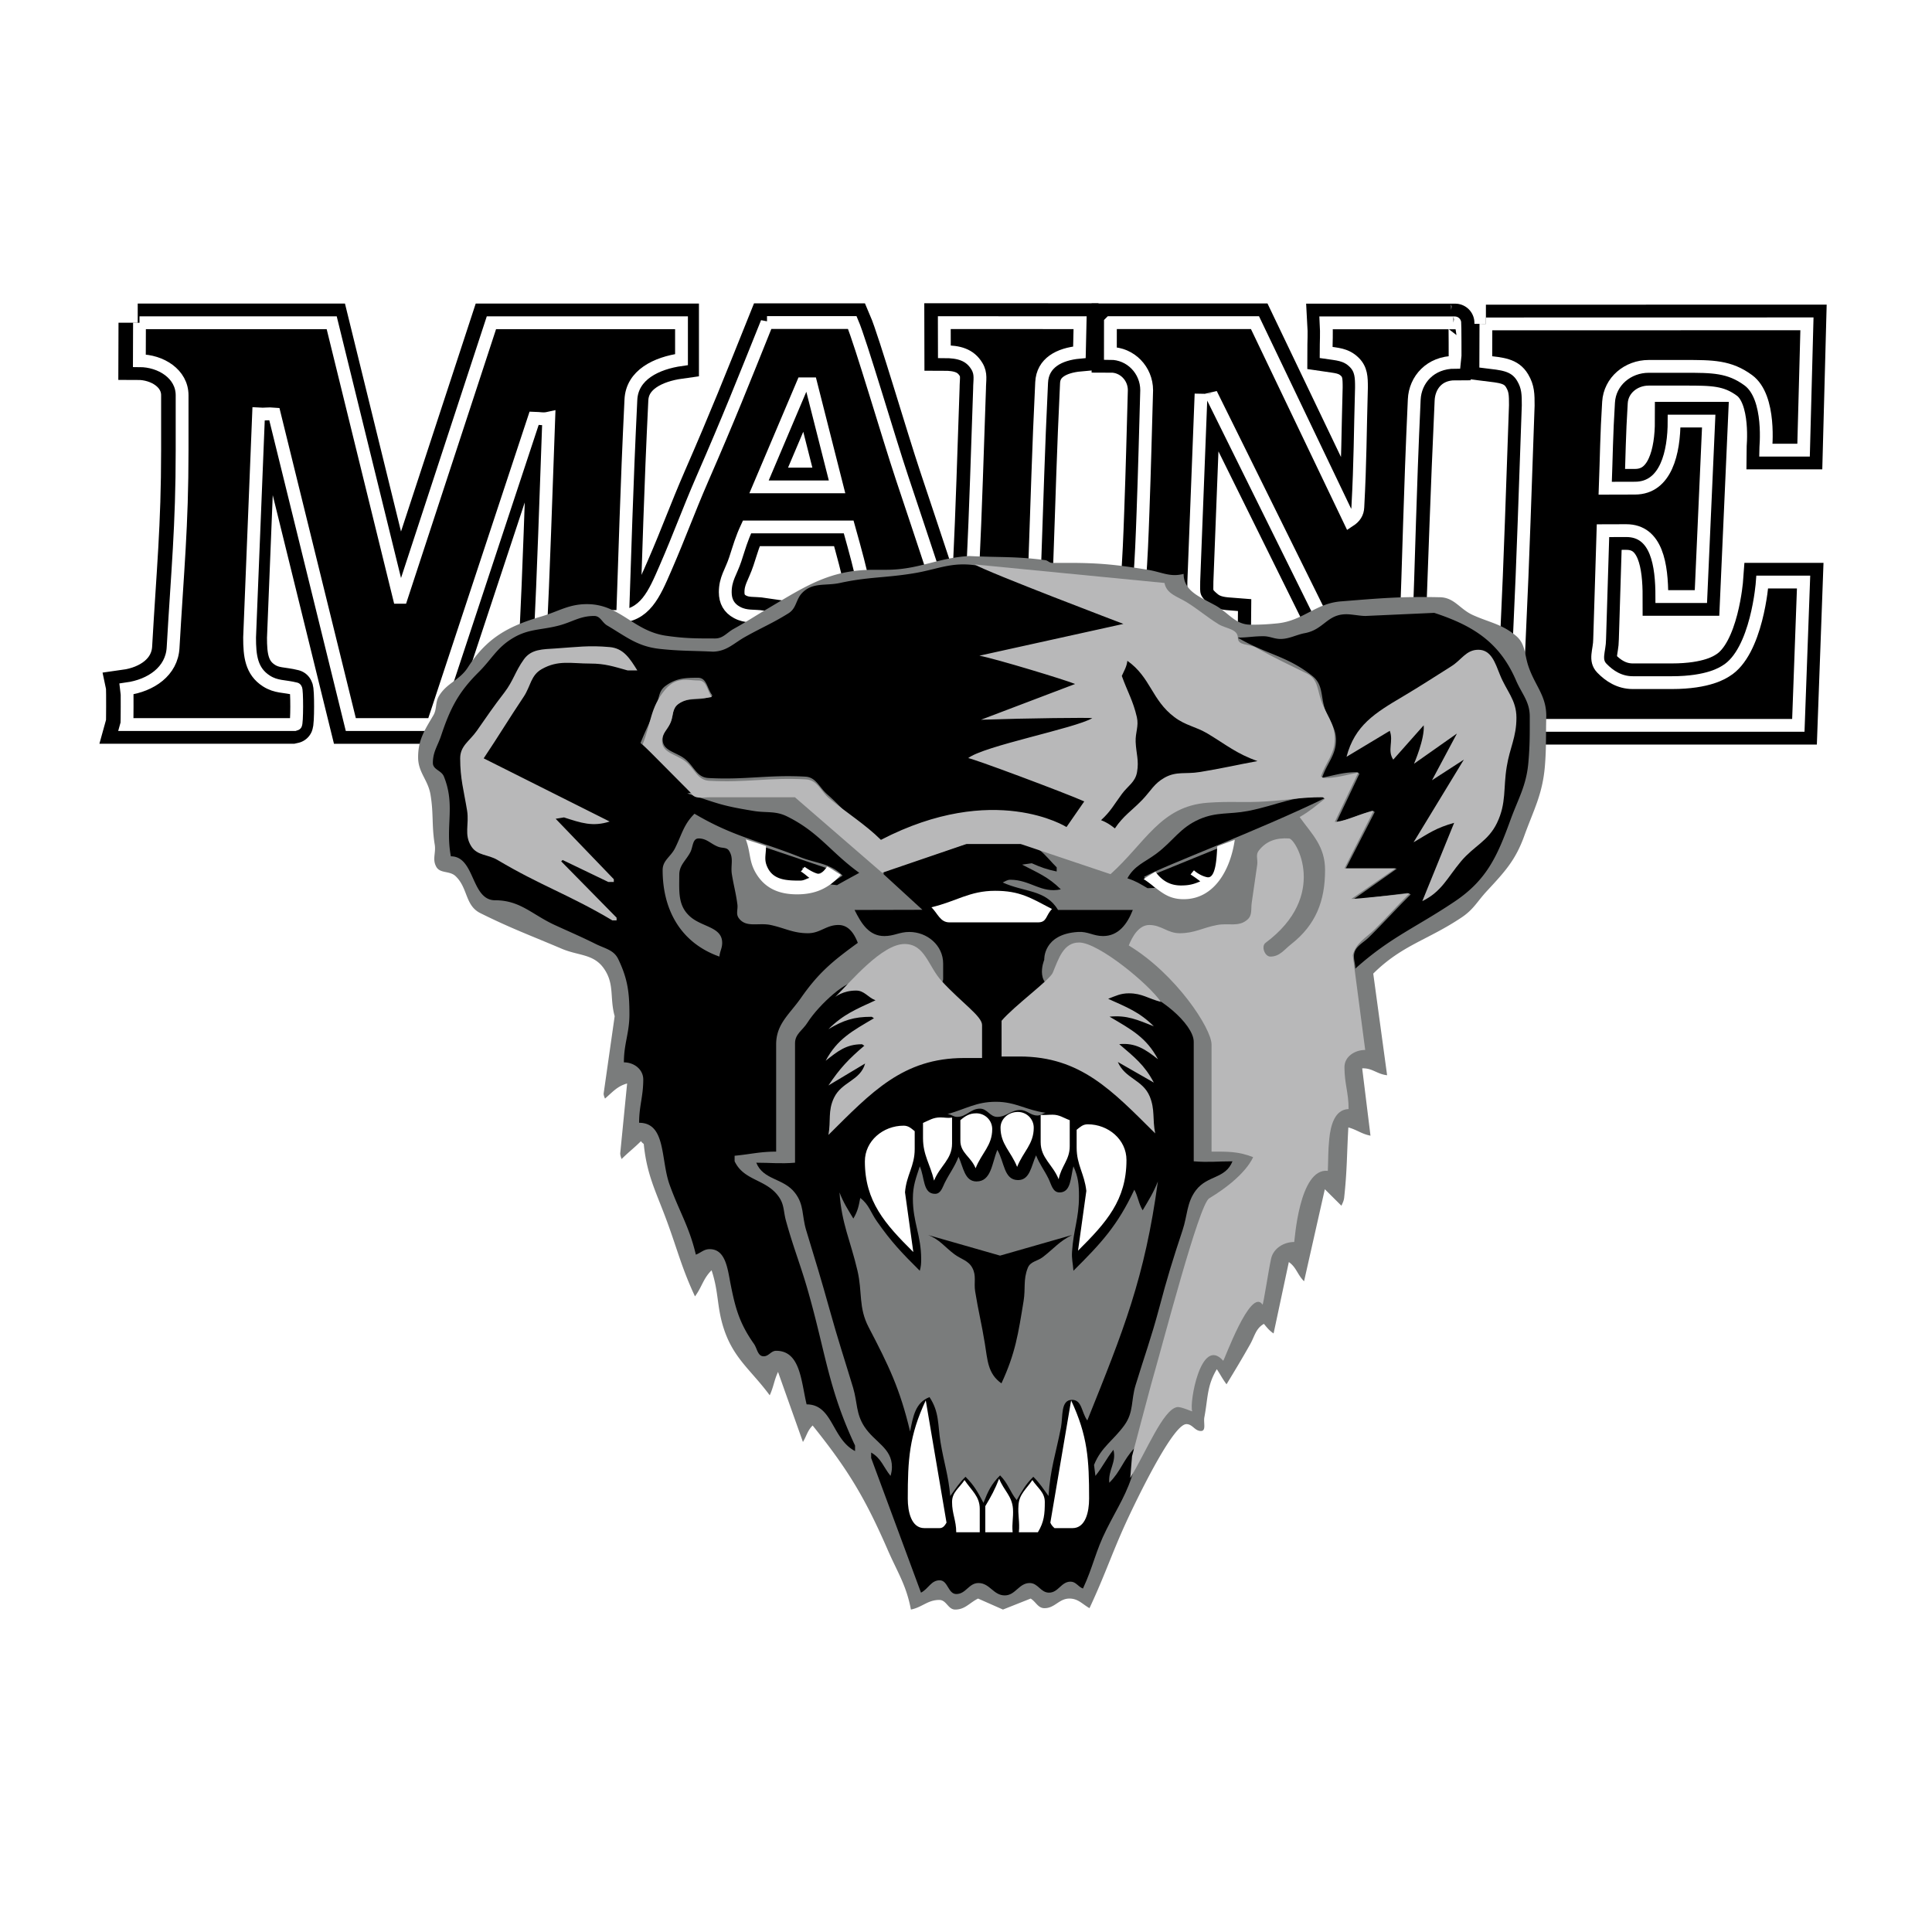 <svg xmlns="http://www.w3.org/2000/svg" width="2500" height="2500" viewBox="0 0 192.756 192.756"><g fill-rule="evenodd" clip-rule="evenodd"><path fill="#fff" d="M0 0h192.756v192.756H0V0z"/><path d="M76.524 32.181h8.509c.831 1.932 3.622 11.487 4.979 15.541 1.178 3.503 1.823 5.491 2.988 8.983.792 2.369 1.502 4.807 4.024 4.807 0 1.191-.008 1.802 0 2.981H82.688l-.008-2.847c1.676-.314 4.083-.682 3.712-2.335-.653-2.908-.97-4.054-1.72-6.737h-10.14c-.565 1.211-.758 1.964-1.176 3.234-.419 1.269-.997 1.942-.997 3.277 0 .911.374 1.595 1.177 2.023.905.481 1.643.299 2.625.448 0 1.157-.08 1.809-.012 2.965l-14.594-.028c-.067-1.157 0-1.825 0-2.981 2.794 0 3.721-2.258 4.83-4.807 1.505-3.469 2.206-5.514 3.711-8.983 2.625-6.02 3.985-9.456 6.428-15.541zm6.989 16.393h-7.784l4.359-10.279h.818l2.607 10.279zM110.828 32.19h14.42l9.451 19.743c.508-.335.791-.751.814-1.344.248-4.64.227-7.273.361-11.922 0-1.009-.012-1.811-.725-2.516-.824-.819-1.729-.819-2.803-.981 0-1.153.068-1.805 0-2.958h12.84c.023-.005.041 3.717.018 3.812-2.535 0-3.895 1.862-3.984 3.835-.463 10.162-.576 14.439-.959 24.603h-6.947l-12.451-25.168c0 .005-.994.005-.994 0l-.725 18.69c0 1.176-.18 1.725 1.188 2.818.824.657 1.852.694 2.576.75l-.027 2.907h-12.938v-3.116c2-.281 3.631-1.141 3.777-3.135.203-2.791.26-4.381.361-7.172.17-4.706.227-7.384.361-12.102 0-2.005-1.594-3.675-3.615-3.675V32.19h.001z" stroke="#000" stroke-width="3.833" stroke-linecap="round" stroke-miterlimit="2.613"/><path d="M110.787 32.19h14.422l9.449 19.743c.51-.335.791-.751.814-1.344.248-4.64.227-7.273.361-11.922 0-1.009-.012-1.811-.723-2.516-.826-.819-1.73-.819-2.803-.981 0-1.153.066-1.805 0-2.958h12.84c.021-.005.039 3.837.018 3.933-2.467-.005-3.977 1.743-4.066 3.715-.463 10.162-.494 14.439-.879 24.603h-6.949l-12.449-25.168c0 .005-.992.005-.992 0l-.725 18.69c0 1.176-.182 1.725 1.188 2.818.822.657 1.852.694 2.574.75l-.027 2.907h-12.938v-3.116c2.002-.281 3.631-1.141 3.777-3.135.203-2.791.26-4.381.361-7.172.17-4.706.227-7.384.363-12.102 0-2.005-1.594-3.675-3.619-3.675l.003-3.07z" stroke="#fff" stroke-width="1.278" stroke-linecap="round" stroke-miterlimit="2.613"/><path d="M13.74 32.202h19.175l6.734 27.393h.225l8.977-27.393h18.966v3.675c-2.497.348-4.939 1.517-5.05 4.008-.449 9.27-.562 14.504-.898 23.775 0 1.656-.028 2.993 1.234 4.064 1.053.891 2.091.71 3.479.891 0 1.433-.099 2.24-.015 3.675h-18.18c-.084-1.393.015-2.171.015-3.564 2.581 0 5.147-1.461 5.274-4.009.435-8.964.562-14.031.897-22.995-.562.125-.883.015-1.459 0l-10.1 30.568h-8.192l-7.63-30.985c-.618-.056-.954.042-1.572 0l-.898 22.299c0 1.81.154 3.368 1.684 4.343.981.625 1.78.487 2.917.778.133-.006.133 3.557-.013 3.564H12.477c.035-.119.035-3.46.015-3.564 2.384-.333 4.474-1.74 4.601-4.12.435-7.684.898-12.012.898-19.709v-5.458c0-2.129-2.118-3.452-4.264-3.452l.013-3.784z" stroke="#000" stroke-width="3.833" stroke-linecap="round" stroke-miterlimit="2.613"/><path d="M13.917 32.202h19.177l6.732 27.393h.225l8.978-27.393h18.965v3.675c-2.498.348-4.938 1.517-5.05 4.008-.449 9.27-.561 14.504-.896 23.775 0 1.656-.029 2.993 1.233 4.064 1.053.891 2.09.71 3.479.891 0 1.434-.098 2.24-.015 3.675H48.566c-.085-1.393.013-2.171.013-3.564 2.581 0 5.149-1.461 5.274-4.009.435-8.964.562-14.03.897-22.995-.561.125-.883.015-1.458 0L43.193 72.29h-8.192L27.37 41.305c-.617-.056-.955.042-1.571 0l-.897 22.299c0 1.81.155 3.368 1.683 4.343.982.625 1.781.487 2.918.778.133-.006.133 3.557-.015 3.564H12.654c.036-.119.036-3.46.015-3.564 2.384-.333 4.474-1.74 4.601-4.12.436-7.684.898-12.012.898-19.709v-5.458c0-2.129-2.119-3.452-4.264-3.452l.013-3.784z" stroke="#fff" stroke-width="1.278" stroke-linecap="round" stroke-miterlimit="2.613"/><path d="M76.524 32.181h8.509c.831 1.932 3.622 11.487 4.979 15.541 1.178 3.503 1.823 5.491 2.988 8.983.792 2.37 1.502 4.807 4.024 4.807 0 1.191-.008 1.802 0 2.981H82.688l-.008-2.847c1.675-.314 4.083-.682 3.712-2.335-.653-2.908-.97-4.054-1.72-6.737h-10.14c-.565 1.211-.758 1.963-1.176 3.233-.419 1.269-.997 1.942-.997 3.277 0 .911.374 1.595 1.177 2.023.905.481 1.643.3 2.625.448 0 1.157-.08 1.809-.012 2.965l-14.594-.028c-.067-1.157 0-1.825 0-2.981 2.794 0 3.721-2.258 4.83-4.807 1.505-3.469 2.206-5.514 3.711-8.983 2.625-6.019 3.985-9.455 6.428-15.54zm6.989 16.393h-7.784l4.359-10.279h.818l2.607 10.279z" stroke="#fff" stroke-width="1.278" stroke-linecap="round" stroke-miterlimit="2.613"/><path d="M148.25 32.316l32.029-.007-.336 12.602h-3.785c0-.112.58-5.272-1.727-6.971-1.895-1.394-3.588-1.386-6.373-1.386h-3.562c-2.088 0-3.883 1.491-4.01 3.568-.209 3.333-.209 5.242-.334 8.588l2.975-.008c3.107-.008 3.898-3.583 3.898-6.691h3.453l-.779 17.509h-3.898c0-3.094-.471-6.589-3.564-6.579l-2.307.007-.334 10.817c0 1.13-.559 2.092.223 2.9.748.772 1.75 1.442 3.086 1.442h3.898c3.695 0 5.123-1.003 5.4-1.171 3.111-1.869 3.619-8.865 3.619-8.865h4.121l-.523 14.298h-32.414c-.006-.021.002-3.565.006-3.585 1.418-.195 2.379-.418 3.453-1.338 1.125-.975 1.043-2.202 1.113-3.68.43-9.076.557-14.233.891-23.308 0-1.101 0-1.855-.557-2.789-.795-1.338-2.131-1.366-3.676-1.561l.014-3.792z" stroke="#000" stroke-width="3.833" stroke-linecap="round" stroke-miterlimit="2.613"/><path d="M148.25 32.316l32.029-.007-.336 12.602h-3.785c0-.112.58-5.272-1.727-6.971-1.895-1.394-3.588-1.386-6.373-1.386h-3.562c-2.088 0-3.883 1.491-4.01 3.568-.209 3.333-.209 5.242-.334 8.588l2.975-.008c3.105-.008 3.898-3.582 3.898-6.691h3.453l-.779 17.509h-3.898c0-3.094-.471-6.589-3.564-6.579l-2.307.007-.334 10.817c0 1.13-.559 2.092.223 2.9.748.772 1.75 1.442 3.086 1.442h3.898c3.695 0 5.123-1.003 5.4-1.171 3.111-1.869 3.619-8.865 3.619-8.865h4.121l-.523 14.298h-32.414c-.006-.021.002-3.565.006-3.585 1.418-.195 2.379-.418 3.453-1.338 1.125-.975 1.043-2.202 1.113-3.68.43-9.076.557-14.233.891-23.308 0-1.101 0-1.855-.557-2.789-.795-1.338-2.131-1.366-3.676-1.561l.014-3.792z" stroke="#fff" stroke-width="1.278" stroke-linecap="round" stroke-miterlimit="2.613"/><path d="M94.137 32.17l13.548.005.008 2.971c-2.002.181-3.758 1.026-3.846 3.001-.342 7.087-.428 11.1-.688 18.186 0 1.175-.107 2.134.775 2.902.902.78 1.668.679 2.885.679v2.967H93.633v-2.833c1.902-.17 3.246-1.069 3.333-2.947.342-7.141.43-11.174.688-18.314 0-.886.193-1.505-.258-2.263-.71-1.184-1.854-1.453-3.252-1.453l-.007-2.901z" stroke="#000" stroke-width="3.833" stroke-linecap="round" stroke-miterlimit="2.613"/><path d="M94.213 32.19l13.548.005-.068 2.95c-2.002.181-3.682 1.047-3.77 3.021-.342 7.087-.43 11.1-.688 18.186 0 1.174-.107 2.136.775 2.904.902.779 1.668.677 2.883.677V62.9H93.709v-2.833c1.902-.17 3.247-1.067 3.332-2.946.344-7.14.43-11.175.689-18.316 0-.885.193-1.504-.26-2.262-.709-1.185-1.853-1.453-3.25-1.453l-.007-2.9z" stroke="#fff" stroke-width="1.278" stroke-linecap="round" stroke-miterlimit="2.613"/><path d="M96.685 55.474c2.969.154 4.661.017 7.596.412.277.034.396.273.689.273h1.658c3.08 0 4.834.188 7.871.686 1.398.223 2.229.771 3.592.411 0 1.729 1.658 2.313 3.178 3.151 1.346.754 1.967 1.919 3.521 1.919 1.051 0 1.656-.034 2.693-.137 2.553-.274 3.781-2.003 6.334-2.191 3.867-.309 5.939-.498 9.822-.412 1.469.018 1.986 1.182 3.316 1.781 1.674.753 2.881.891 4.279 2.055.967.805.848 1.816 1.244 3.015.656 1.971 1.795 2.931 1.795 5.003-.053 1.953.018 3.066-.139 5.001-.24 2.827-1.104 4.316-2.07 6.99-.881 2.433-1.969 3.58-3.729 5.481-.951 1.028-1.314 1.816-2.486 2.604-3.385 2.279-5.955 2.757-8.84 5.62l1.383 10.14c-1.002-.103-1.486-.735-2.486-.685l.828 6.715c-.898-.171-1.33-.582-2.209-.822-.156 2.724-.121 4.282-.416 6.99-.033.324-.139.514-.275.822l-1.656-1.645-2.072 9.182c-.674-.669-.76-1.389-1.52-1.919l-1.52 7.126c-.432-.291-.639-.565-.967-.959-.828.479-.914 1.232-1.381 2.056-.881 1.559-1.414 2.433-2.348 3.975-.414-.565-.586-.926-.967-1.508-1 1.661-.881 2.895-1.244 4.797-.104.53.209 1.37-.344 1.37-.621 0-.828-.686-1.449-.686-1.244 0-4.402 6.382-5.664 9.045-1.686 3.562-2.33 5.738-4.004 9.318-.742-.428-1.141-.959-2.002-.959-1.037 0-1.451.959-2.486.959-.656 0-.83-.616-1.381-.959l-2.764 1.097-2.484-1.097c-.864.429-1.295 1.097-2.28 1.097-.725 0-.863-.96-1.589-.96-1.156 0-1.708.736-2.83.96-.467-2.468-1.348-3.718-2.348-6.03-2.245-5.139-3.936-7.947-7.458-12.334-.519.515-.586 1.011-.968 1.645l-2.485-6.988c-.398.855-.433 1.473-.829 2.33-1.846-2.502-3.573-3.633-4.558-6.579-.741-2.228-.5-3.666-1.243-5.893-.846.839-.948 1.645-1.656 2.604-1.296-2.776-1.71-4.522-2.763-7.401-1.088-2.98-2.037-4.642-2.348-7.811a1.046 1.046 0 0 1-.276-.275c-.708.702-1.225 1.08-1.933 1.782-.069-.206-.122-.325-.139-.547l.69-6.99c-.983.273-1.433.84-2.208 1.508-.069-.172-.121-.292-.138-.479l1.104-7.743c-.517-1.851.017-3.238-1.104-4.797-1.02-1.422-2.521-1.233-4.143-1.918-3.177-1.353-5.042-2.021-8.148-3.563-1.554-.771-1.227-2.519-2.487-3.701-.604-.564-1.554-.222-1.933-.958-.396-.753 0-1.353-.139-2.192-.31-1.885-.104-3.049-.414-4.934-.243-1.525-1.243-2.227-1.243-3.769 0-1.729.639-2.689 1.519-4.179.379-.651.172-1.268.553-1.92.793-1.335 2.054-1.557 2.899-2.877 1.865-2.912 3.988-4.094 7.32-5.07 1.743-.513 2.728-1.233 4.557-1.233 3.296 0 4.61 2.672 7.873 3.151 1.881.274 2.986.274 4.902.274.812 0 1.156-.564 1.864-.959 1.364-.753 2.106-1.267 3.453-2.055 3.729-2.21 6.147-3.837 10.497-3.837h1.242c3.285-.003 5.012-1.168 8.291-1.374z" fill="#7a7c7c"/><path d="M64.026 67.039l-3.037 13.019h-.416c-.879-.514-1.467-.72-2.346-1.233.792-2.364 3.314-2.998 3.314-5.482v-5.07c.915-.532 1.45-.961 2.485-1.234zM132.389 79.372c-1.156.839-2.193.566-3.59.822-2.35.446-3.73.651-6.076 1.097-4.387.84-6.51 3.032-9.67 6.166 2.141.978 3.299 2.195 5.662 2.195 2.746 0 4.195-2.331 4.973-4.935.777-2.62 3.557-2.433 5.939-3.838l3.037 5.757c-.482 2.021-.156 3.374-1.104 5.208-1.02 1.97-2.832 2.124-4.42 3.7-.209-.719-.553-1.097-.553-1.851 0-.548.506-.729.938-1.038.795-.566 2.877-3.213 3.236-5.46.252-1.574-.738-2.426-1.688-3.711-1.174.531-2.4.256-3.039 1.371-1.053 1.817-.551 3.255-.826 5.345-.072.514.258 1.027-.141 1.37-.898.771-1.881.309-3.037.548-1.484.327-2.332.823-3.867.823-1.227 0-1.812-.823-3.037-.823-.986 0-1.244.96-1.936 1.645 2.762 2.192 4.402 3.528 6.354 6.441.881 1.319 1.795 2.107 1.795 3.7v10.826c1.674 0 2.607.309 4.281.411-.225.806-.104 1.474-.691 2.056-1.156 1.146-2.588.874-3.729 2.055-.846.892-.621 1.834-.967 3.016-1 3.357-1.725 5.242-2.623 8.635-.967 3.613-1.898 5.566-2.9 9.181-.951 3.443-1.469 5.705-4.006 8.223.346-1.491 1.123-2.296.969-3.837-.934 1.079-1.279 1.833-2.074 3.014 0-.428-.137-.668-.137-1.095 0-2.142 2.037-2.706 3.176-4.522.709-1.131.621-2.004.967-3.29.863-3.101 1.416-4.882 2.348-7.948.967-3.186 1.52-5.035 2.488-8.223.447-1.473.119-2.655 1.104-3.837 1.174-1.404 2.572-1.456 3.867-2.74-1.449-.412-2.365 0-3.867 0v-11.923c0-.926-.76-1.285-1.244-2.057-1.086-1.729-1.863-2.672-3.314-4.11-2.018-2.004-3.211-4.112-6.074-4.112-1.607 0-1.936 1.714-2.625 3.152-.381.788-1.035.892-1.658 1.508-.137-.6-.137-.96-.137-1.576 0-2.073 1.432-4.042 3.521-4.042 1.035 0 1.586.411 2.623.411 1.346 0 1.744-1.25 2.693-2.193l-7.596-.137c-.967-2.398-3.9-1.405-5.938-3.015.551-.103.879-.275 1.449-.275 1.656 0 2.555.619 4.211.687-1.414-1.405-3.211-1.028-4.418-2.604 1.674.206 2.588.686 4.281.686-.502-.497-.934-.822-1.105-1.508l7.043 2.33c1.227-1.679 1.949-3.135 3.572-4.419 2.02-1.593 3.385-2.484 5.957-2.706 2.572-.223 4.039-.137 6.629-.017 1.952.081 3.04-.331 4.974-.537z" fill="#7a7c7c"/><path d="M97.186 56.382l2.537.33c.881 1.423 5.613.853 6.908 1.932.691.565 6.375 3.42 6.375 3.42s-2.523 14.063-.693 14.424l-5.322 6.565s-19.255.669-19.565 1.285c-1.605-1.592-3.17-3.58-4.877-5.071-.83-.719-1.124-1.73-2.21-1.782-3.747-.206-5.922.343-9.667.138-1.175-.069-1.433-1.199-2.348-1.918-.881-.687-2.21-.79-2.21-1.919 0-.754.536-1.096.829-1.782.277-.668.086-1.388.69-1.781 1.139-.754 2.245-.188 3.453-.823-.552-.685-.552-1.781-1.45-1.781-1.312 0-2.21.051-3.245.822-.743.549-.621 1.336-.967 2.192-.552 1.37-.966 2.108-1.52 3.495L69.375 79l-.805.16c3.125 1.026 3.396 1.222 6.658 1.754 1.294.204 2.141-.035 3.314.548 3.177 1.576 4.298 3.528 7.182 5.617-.007.03-1.364.737-2.21 1.234l-.658-.075c.397-.395.762-.559 1.21-.885-1.26-1.25-2.591-1.188-4.232-1.838-4.143-1.645-6.695-2.05-10.544-4.329-1.088 1.08-1.26 2.073-1.935 3.426-.431.873-1.243 1.216-1.243 2.193 0 4.007 1.831 7.28 5.663 8.633.052-.548.277-.823.277-1.37 0-1.593-1.984-1.559-3.177-2.603-1.261-1.097-1.104-2.501-1.104-4.181 0-.977.656-1.405 1.104-2.261.276-.531.207-1.37.829-1.37.811 0 1.191.531 1.933.822.433.171.863.034 1.105.411.483.753.139 1.439.275 2.33.19 1.165.398 1.85.553 3.015.069.515-.173.942.138 1.37.726.994 1.952.429 3.177.685 1.433.309 2.243.822 3.728.822 1.227 0 1.814-.822 3.039-.822 1.018 0 1.571.856 1.933 1.782-2.502 1.816-3.901 2.964-5.663 5.482-1.173 1.678-2.485 2.603-2.485 4.659v10.688c-1.623 0-2.52.258-4.144.412v.548c.933 1.986 3.177 1.765 4.42 3.562.535.771.449 1.422.691 2.33.811 2.946 1.535 4.591 2.347 7.538 1.641 5.875 1.968 9.422 4.558 14.937v.548c-2.331-1.216-2.21-4.658-4.833-4.658-.554-2.33-.623-5.346-3.039-5.346-.518 0-.725.549-1.242.549-.604 0-.639-.754-.968-1.233-1.45-2.057-1.864-3.563-2.347-6.029-.294-1.525-.502-3.427-2.073-3.427-.587 0-.845.343-1.381.549-.673-2.845-1.639-4.249-2.624-6.99-.896-2.501-.344-6.167-3.037-6.167 0-1.696.414-2.62.414-4.316 0-1.011-.916-1.713-1.933-1.713 0-1.884.552-2.912.552-4.796 0-2.177-.172-3.529-1.104-5.482-.432-.925-1.294-1.063-2.209-1.507-1.589-.789-2.538-1.183-4.144-1.92-2.262-1.044-3.436-2.466-5.939-2.466-2.433 0-1.984-4.385-4.419-4.385-.569-3.032.466-5.071-.689-7.949-.243-.633-1.106-.685-1.106-1.37 0-1.113.484-1.696.829-2.741.898-2.689 1.71-4.3 3.729-6.304 1.329-1.319 1.829-2.467 3.453-3.425 1.554-.926 2.796-.771 4.557-1.234 1.363-.359 2.106-.958 3.521-.958.639 0 .777.65 1.312.958 1.918 1.131 3.022 2.09 5.249 2.33 2.055.223 3.245.172 5.317.275 1.398-.052 2.037-.84 3.245-1.508 1.658-.925 2.693-1.336 4.281-2.329.812-.514.708-1.388 1.381-2.055 1.054-1.046 2.279-.653 3.73-.96 2.814-.617 4.47-.496 7.319-.959 2.347-.377 3.713-1.131 6.075-.824zM143.094 61.145c3.92 1.285 6.525 2.963 8.15 6.715.586 1.371 1.381 2.124 1.381 3.632 0 1.799.016 2.809-.139 4.591-.207 2.33-1.002 3.563-1.797 5.755-1.293 3.562-2.348 5.944-5.523 8.085-3.867 2.604-6.455 3.582-9.943 6.715 0-.479-.139-.753-.139-1.232 0-.943.865-1.268 1.52-1.918 1.641-1.628 2.504-2.622 4.143-4.25-.121-.051-.207-.119-.346-.137l-5.455.687 4.42-3.118h-5.109l2.9-5.653a1.033 1.033 0 0 0-.277-.137l-3.59 1.234 2.348-4.935c-.104 0-.156-.136-.277-.136-1.363 0-2.123.291-3.451.548.484-1.473 1.381-2.209 1.381-3.769 0-1.267-.709-1.885-1.105-3.084-.43-1.301-.172-2.433-1.242-3.289-2.555-2.038-4.627-2.159-7.457-3.836 1 0 1.553-.137 2.555-.137.672 0 1.053.273 1.725.273.863 0 1.578-.426 2.424-.581 1.9-.36 2.205-1.885 4.137-1.885.553 0 1.354.172 1.906.172l6.86-.31z"/><path d="M61.105 64.879c.829.891 1.537 1.147 2.348 2.056l-4.42-.686c-1.294.12-2.037.24-3.314.412-.691.085-1.208-.24-1.796.135-.862.566-.81 1.457-1.381 2.331-1.691 2.57-2.106 4.522-4.418 6.579 1.052 1.542 2.589 1.49 4.281 2.329 3.28 1.627 5.005 2.896 8.425 4.249l-5.801-.822 6.215 6.577-5.386-2.603h-.415l6.077 6.44c-4.35-2.587-7.112-3.442-11.462-6.03-1.018-.599-2.106-.394-2.762-1.37-.794-1.2-.173-2.262-.414-3.7-.312-1.901-.69-2.998-.69-4.935 0-.889.725-1.199 1.243-1.918 1.277-1.747 2.037-2.774 3.313-4.522.847-1.165.95-2.106 1.795-3.289.743-1.044 1.882-1.01 3.177-1.096 2.088-.137 3.28-.085 5.385-.137zM147.283 65.29c1.641 1.08 2.09 2.398 2.764 4.25.344.941.965 1.387.965 2.398 0 2.483-.844 3.785-1.242 6.235-.258 1.61.121 2.707-.691 4.111-.604 1.044-1.416 1.285-2.209 2.193-1.934 2.192-3.072 3.391-4.973 5.618l3.453-8.223c-2.105.549-3.037 1.593-4.971 2.604l6.629-9.32c-1.83.703-2.746 1.491-4.145 2.879 1.381-2.056 2.676-3.083 3.314-5.481-2.244 1.113-3.418 1.986-5.109 3.837l1.658-4.797c-2.09 1.028-2.625 2.501-4.006 4.385 0-1.233.139-1.918.139-3.152-1.984.754-2.729 2.074-4.695 2.879.949-1.183.811-2.416 1.934-3.427 3.797-3.443 7.353-3.58 11.185-6.989zM112.619 66.112c2.295 1.627 2.469 3.803 4.695 5.482 2.918 2.193 4.955 2.981 8.287 4.522-2.176.513-3.453.737-5.664 1.097-1.346.222-2.244-.052-3.451.548-2.504 1.232-3.367 2.895-5.109 5.07-.537-.309-.846-.513-1.381-.822 1.553-1.781 3.158-2.621 3.59-4.934.363-2.005.432-3.221-.018-5.207-.379-1.696-.932-2.604-1.502-4.249.19-.581.397-.924.553-1.507z"/><path d="M63.454 67.62l-2.9 12.06c-.76-.445-1.225-.736-2.072-.96.916-.976 1.191-1.764 1.934-2.878.518-.771 1.243-1.129 1.243-2.055v-5.07c.603-.549 1.035-.754 1.795-1.097zM132.367 79.542c-6.854 3.35-16.256 6.829-18.229 7.949.379.462.689.686 1.104 1.096l-.752.027c-.795-.463-1.129-.694-2.01-.985.709-1.286 1.727-1.593 2.9-2.468 1.691-1.267 2.33-2.569 4.281-3.427 1.744-.753 2.951-.461 4.834-.82 3.038-.583 4.767-1.679 7.872-1.372zM96.312 84.208h5.661c1.623 0 2.314 1.199 3.453 2.328v.413c-.982-.206-1.57-.413-2.486-.822l-.967.137c1.572.822 2.607 1.216 3.867 2.466-1.949.43-3.039-.958-5.041-.958-.311 0-.482.154-.76.273 2.176.994 4.281.685 5.525 2.742h7.457c-.553 1.405-1.432 2.603-2.969 2.603-.984 0-1.504-.47-2.486-.41-3.525.21-3.381 2.781-3.381 2.781s-1.24 2.946 2.012 2.998c0 0 6.418 0 7.238.113 2.006.278 5.664 3.277 5.664 5.07v11.923c1.502.12 2.363 0 3.865 0-.707 1.766-2.482 1.37-3.639 2.878-.932 1.217-.85 2.519-1.334 3.975-1 3.015-1.535 4.746-2.346 7.812-.812 3.032-1.434 4.677-2.35 7.675-.465 1.524-.172 2.672-1.104 3.974-1.123 1.559-2.314 2.175-3.039 3.975l.139 1.097c.76-.96 1.035-1.645 1.795-2.604.328 1.232-.535 2.004-.414 3.289 1.156-1.147 1.363-2.228 2.484-3.427v2.056c-.707 2.484-1.604 3.718-2.762 6.03-1.104 2.192-1.311 3.666-2.346 5.894-.502-.188-.691-.687-1.244-.687-.932 0-1.209 1.097-2.141 1.097-.846 0-1.088-.959-1.934-.959-1.07 0-1.416 1.234-2.484 1.234-1.141 0-1.486-1.234-2.625-1.234-.967 0-1.244 1.097-2.21 1.097-.829 0-.829-1.37-1.658-1.37-.862 0-1.104.839-1.864 1.232l-4.972-13.43v-.548c1.019.582 1.19 1.405 1.934 2.33.086-.325.138-.549.138-.891 0-1.902-1.726-2.45-2.762-4.044-.829-1.284-.673-2.363-1.104-3.837-.915-3.032-1.502-4.762-2.349-7.811-.863-3.101-1.415-4.883-2.347-7.949-.432-1.439-.19-2.518-1.105-3.7-1.156-1.507-3.158-1.25-3.867-3.015 1.503 0 2.365.12 3.867 0v-11.923c0-.926.76-1.284 1.243-2.056 1.105-1.747 4.126-4.551 5.062-3.979 0 0 8.473 1.753 8.473-.405v-1.508c0-1.799-1.57-3.152-3.383-3.152-.985 0-1.502.41-2.487.41-1.535 0-2.295-1.25-2.968-2.603l6.767-.017-3.867-3.545v-.274l8.151-2.744z"/><path d="M99.361 89.137c2.449 0 5.041 2.499 4.557 3.15h-8.977c-.948 0-1.156-.992-1.933-1.508 2.485-.581 3.798-1.642 6.353-1.642zM100.465 107.637c4.559 0 7.424 1.353 10.912 4.248 1.656 1.37 3.418 1.765 4.004 3.837-1.709-1.011-1.916-2.501-3.59-3.562-2.125-1.336-3.66-1.473-6.076-2.192-2.279-.668-3.557-1.508-5.939-1.508-3.176 0-4.921 1.027-7.872 2.192-1.744.686-3.04.548-4.559 1.645-1.554 1.113-1.812 2.569-3.453 3.563 4.005-3.975 6.509-7.263 12.154-7.948 1.71-.207 2.694-.275 4.419-.275z"/><path d="M99.637 109.555c1.986 0 3.004.839 4.973 1.097-.328.052-.484.275-.83.275-.707 0-1.018-.55-1.725-.55-.916 0-1.555.172-2.279.686-.467-.548-.984-.822-1.727-.822-.949 0-1.675.119-2.279.822-.328-.188-.569-.273-.968-.273 1.883-.533 2.884-1.235 4.835-1.235zM101.916 111.199c.881 0 1.588.702 1.588 1.576 0 1.646-1.053 2.382-1.658 3.906-.412-1.576-1.656-2.261-1.656-3.906-.001-.908.81-1.576 1.726-1.576zM97.771 111.337c.883 0 1.59.702 1.59 1.576 0 1.645-1.055 2.381-1.658 3.905-.275-1.079-.621-1.782-1.52-2.467v-1.918c.001-.754.829-1.096 1.588-1.096zM105.367 111.474c.709 0 1.037.377 1.729.548v2.878c-.588 1.097-.863 1.8-1.105 3.015-.414-1.576-1.795-2.192-1.795-3.837v-2.192c.361-.275.689-.412 1.171-.412zM94.181 111.747c.467 0 .726.086 1.175.018v2.587c0 1.594-1.209 2.228-1.796 3.7-.241-1.748-1.104-2.615-1.104-4.386v-1.37c.672-.206 1.018-.549 1.725-.549zM108.891 112.434c2.053 0 3.867 1.524 3.867 3.562 0 3.991-2.244 5.995-4.834 9.045.379-2.329.828-3.614.828-5.961 0-1.765-.967-2.69-.967-4.454v-1.233c0-.566.535-.959 1.106-.959zM90.522 112.569c.483 0 .708.291 1.104.549v1.781c0 1.73-.83 2.588-.967 4.318l.829 5.961c-2.33-3.255-4.833-5.055-4.833-9.045 0-2.039 1.813-3.564 3.867-3.564z"/><path d="M99.775 114.352c.725 1.198.586 3.015 2.002 3.015 1.209 0 1.57-1.318 1.865-2.467.379.942.795 1.422 1.242 2.33.293.582.361 1.37 1.035 1.37 1.158 0 1.312-1.473 1.451-2.604.484 1.062.553 1.832.553 3.016 0 2.946-.363 4.625-.828 7.537 1.639-1.08 2.328-2.09 3.451-3.7 1.209-1.713 2.244-2.535 2.9-4.523.381.738.467 1.251.691 2.057 1.07-.703 1.33-1.645 1.656-2.878-1.277 9.627-3.418 14.835-7.043 23.845-.518-.856-.518-2.055-1.52-2.055-1.156 0-.896 1.627-1.104 2.74-.52 2.656-1.07 4.146-1.244 6.853-.381-.823-.828-1.216-1.381-1.918-1.035.513-1.26 1.318-1.797 2.328-.621-.941-.5-2.466-1.656-2.466-1.26 0-1.207 1.593-1.656 2.74-.449-1.164-.777-2.158-1.934-2.603-.535.736-.933 1.13-1.381 1.918-.173-3.924-.432-6.253-1.934-9.867h-.552c-.743 1.25-1.244 2.003-1.52 3.427-.242-1.68-.95-2.52-1.519-4.112-.899-2.484-1.364-3.975-2.624-6.305-.95-1.764-.535-3.116-.967-5.07-.726-3.255-1.502-5.053-1.933-8.359.414 1.045.967 1.524 1.242 2.604.691-.497.726-1.217.83-2.056 2.987 2.278 2.832 5.721 6.214 7.4-.069-.84.086-1.353-.017-2.192-.242-2.022-.586-3.135-.95-5.139.346-1.234.45-1.971.69-3.222.501 1.079.242 2.741 1.449 2.741.674 0 .882-.651 1.176-1.233.465-.942.966-1.438 1.242-2.468.483 1.046.553 2.468 1.725 2.468 1.49 0 1.766-1.73 2.146-3.152z"/><path d="M92.731 139.979l2.071 12.197c-.188.308-.446.548-.827.548h-1.244c-1.35 0-1.795-1.61-1.795-2.946 0-3.889.552-6.099 1.795-9.799zM107.232 139.979c1.658 3.528 1.797 5.91 1.797 9.799 0 1.268-.57 1.986-1.383 2.946h-1.656c-.346 0-.518-.155-.83-.274l2.072-12.471zM100.051 147.789c.467 1.183 1.416 1.731 1.383 3.015-.018.943.24 2.178-.691 2.33-.795.138-1.26-.033-2.072-.017v-2.176c-.001-1.336 1.034-1.866 1.38-3.152zM96.599 147.927c.69 1.045 1.52 1.609 1.52 2.877v2.33h-2.072c-.673-.976-.69-1.814-.69-3.015-.001-.974.844-1.318 1.242-2.192zM103.365 147.927c.535.805 1.244 1.218 1.244 2.192 0 1.303-.207 3.015-1.52 3.015-.432 0-.691-.068-1.105-.017v-2.586c0-1.148.899-1.576 1.381-2.604z"/><path d="M97.229 56.313l18.953 1.85c.209 1.097 1.262 1.336 2.211 1.919 1.26.788 1.916 1.405 3.176 2.193.76.462 1.934.462 1.934 1.371 0 .788 1.105.582 1.795.959 1.934 1.079 3.125 1.627 5.109 2.603 1.037.513 1.02 1.525 1.381 2.604.502 1.525 1.381 2.296 1.381 3.905 0 1.559-.896 2.295-1.381 3.768.104 0 .156.137.277.137 1.363 0 2.123-.29 3.453-.547l-2.35 4.933c1.555-.17 2.35-.805 3.869-1.096l-2.9 5.721h5.109l-4.42 3.049c.121.051 5.801-.548 5.801-.548-1.363 1.354-2.09 2.21-3.453 3.563-.932.925-1.881 1.336-2.209 2.604l1.242 9.454c-1.053 0-2.07.669-2.07 1.714 0 1.646.414 2.534.414 4.18-1.4.052-1.797 1.645-1.934 3.015-.121 1.217-.088 1.919-.139 3.152-2.883-.324-3.316 7.098-3.352 7.098-1.059 0-2.086.646-2.311 1.673-.258 1.165-.781 4.68-.855 4.572-1.195-1.782-3.854 5.679-3.92 5.604-2.229-2.534-3.404 4.259-3.092 5.032.037.088-1.115-.486-1.523-.406-1.391.264-3.043 4.403-4.662 7.079l.18-2.177c.002-.022 1.762-6.673 1.906-7.173 1.26-4.379 4.783-17.951 5.789-18.558 3.715-2.238 4.383-4.114 4.383-4.114-1.502-.582-2.521-.549-4.145-.549V104.21c0-1.594-3.547-7.024-8.258-9.88.363-.925 1.025-2.043 2.043-2.043 1.227 0 1.814.822 3.039.822 1.484 0 2.279-.549 3.729-.822 1.158-.223 2.158.239 3.039-.549.482-.427.328-1.01.414-1.643.207-1.49.346-2.347.553-3.837.07-.515-.172-.96.137-1.371.76-.994 1.766-1.312 3.039-1.235.695.043 3.969 5.718-2.348 10.416-.455.339-.086 1.371.484 1.371.932 0 1.365-.686 2.092-1.251 2.434-1.919 3.363-4.282 3.363-7.383 0-2.381-1.277-3.537-2.537-5.286 1.088-.634 1.553-1.07 2.537-1.84-.104 0-.156-.136-.277-.136-2.158 0-3.385.273-5.523.41-2.295.154-3.643-.034-5.939.138-4.678.358-6.18 3.992-9.666 7.125L101.82 84.2h-5.386l-8.425 2.879-8.701-7.537h-8.425c-.763 0-1.569.239-1.933-.412l-4.834-4.865c.847-2.124.76-3.665 2.21-5.413.379-.462.852-.837 1.438-.958.726-.154 1.186-.002 1.945-.002.829 0 .812 1.011 1.312 1.645-1.277.292-2.262-.051-3.314.686-.656.461-.517 1.181-.829 1.919-.292.685-.829 1.027-.829 1.781 0 1.216 1.398 1.302 2.349 2.056.916.719 1.173 1.851 2.348 1.919 3.746.206 5.921-.343 9.667-.138 1.174.069 1.45 1.182 2.347 1.918 1.692 1.406 3.575 2.573 5.129 4.114 11.3-5.854 18.515-1.278 18.515-1.278l1.771-2.556c-1.693-.771-11.591-4.474-11.591-4.314 1.57-1.233 10.654-2.966 12.396-3.995-.207-.067-6.439 0-11.107.16l9.387-3.567c-.758-.342-7.967-2.537-9.549-2.823l14.369-3.172s-13.557-5.148-14.851-5.934zM60.825 64.559c1.398.12 2.02 1.148 2.762 2.33h-.967c-1.414-.394-2.26-.685-3.728-.685-1.898 0-3.193-.377-4.833.548-1.106.617-1.106 1.696-1.797 2.742-1.587 2.379-2.416 3.785-4.004 6.166l12.568 6.304c-1.691.548-2.866.137-4.557-.412l-.829.137 5.8 6.03v.274h-.552l-4.557-2.192-.139.137 5.525 5.618v.275h-.415c-4.351-2.588-7.112-3.444-11.463-6.03-.983-.583-2.02-.412-2.624-1.37-.742-1.183-.19-2.176-.414-3.564-.328-2.004-.69-3.168-.69-5.207 0-1.251.932-1.713 1.656-2.741 1.037-1.49 1.641-2.381 2.762-3.837.898-1.182 1.072-2.089 1.933-3.29.743-1.044 1.883-1.01 3.178-1.096 2.088-.137 3.296-.326 5.385-.137z" fill="#b8b8b9"/><path d="M147.498 64.827c1.277 0 1.674 1.303 2.141 2.467.656 1.663 1.656 2.519 1.656 4.317 0 1.937-.656 2.963-.965 4.865-.363 2.176-.018 3.631-.969 5.618-.881 1.834-2.277 2.278-3.59 3.837-1.381 1.645-1.916 3.015-3.867 3.975l3.176-7.812c-1.812.515-2.428.983-4.049 1.943l5.016-8.247-3.176 2.056 2.486-4.66-4.281 3.015s1.086-2.5.967-3.837l-3.039 3.426c-.621-.942.051-1.816-.346-2.877l-4.316 2.594c.828-3.135 2.814-4.359 5.629-6.021 1.898-1.13 2.951-1.832 4.834-3.015 1.035-.651 1.466-1.644 2.693-1.644z" fill="#b8b8b9"/><path d="M112.477 65.929c2.33 1.645 2.416 3.906 4.695 5.619 1.139.857 2.105.926 3.314 1.645 1.881 1.13 2.883 2.004 4.973 2.741-2.244.41-3.539.736-5.801 1.096-1.348.223-2.279-.102-3.453.549-1.053.582-1.381 1.319-2.211 2.192-1.068 1.113-1.898 1.593-2.762 2.878-.482-.376-.811-.6-1.381-.822.951-.857 1.312-1.576 2.072-2.604.604-.822 1.346-1.183 1.52-2.193.207-1.165-.088-1.833-.139-3.014-.035-.959.328-1.542.121-2.467-.379-1.645-.932-2.519-1.502-4.112.243-.549.485-.907.554-1.508z"/><path d="M99.361 109.925c1.986 0 3.006.839 4.973 1.097-.328.067-.482.272-.828.272-.709 0-1.018-.547-1.727-.547-.914 0-1.363.685-2.279.685-.742 0-.984-.822-1.727-.822-.949 0-1.329.822-2.278.822-.398 0-.569-.257-.967-.274 1.882-.531 2.884-1.233 4.833-1.233zM99.5 114.722c.725 1.215.639 3.015 2.072 3.015 1.191 0 1.312-1.405 1.795-2.468.381.943.795 1.422 1.244 2.33.293.6.414 1.37 1.104 1.37 1.156 0 1.088-1.507 1.381-2.604.484 1.062.553 1.834.553 3.016 0 2.158-.553 3.323-.689 5.481-.053.754.086 1.166.137 1.92 2.797-2.776 4.402-4.522 6.076-8.087.398.754.398 1.32.83 2.057.639-1.08 1.053-1.713 1.52-2.879-1.312 9.629-3.418 14.836-7.043 23.847-.588-.806-.518-2.057-1.52-2.057-1.156 0-.898 1.628-1.105 2.741-.518 2.654-1.07 4.146-1.242 6.853-.555-.754-.863-1.269-1.52-1.919-.795.788-1.088 1.37-1.658 2.33-.707-.891-.846-1.662-1.656-2.468-.881.874-1.209 1.593-1.658 2.742-.568-1.08-.932-1.749-1.794-2.604-.657.65-.967 1.165-1.52 1.919-.19-2.107-.621-3.272-.967-5.345-.293-1.781-.104-3.015-1.104-4.522-1.416.548-1.641 1.935-1.935 3.426-1.018-4.265-2.122-6.544-4.144-10.415-1.018-1.97-.604-3.46-1.104-5.618-.707-3.032-1.588-4.694-1.794-7.812.414 1.062.794 1.628 1.381 2.604.431-.72.534-1.233.69-2.056.879.668 1.018 1.422 1.657 2.33 1.45 2.073 2.487 3.152 4.281 4.935.122-.446.139-.704.139-1.166 0-2.364-.829-3.665-.829-6.029 0-1.285.294-2.004.69-3.222.5 1.098.294 2.742 1.52 2.742.569 0 .725-.6.967-1.097.518-1.027.966-1.542 1.381-2.604.483 1.062.604 2.466 1.795 2.466 1.465-.002 1.534-1.8 2.069-3.152z" fill="#7a7c7c"/><path d="M92.595 123.218l7.182 2.056 7.182-2.056c-1.262.617-1.795 1.336-2.902 2.191-.551.43-1.26.43-1.518 1.098-.467 1.181-.207 2.021-.414 3.289-.535 3.271-.812 5.208-2.211 8.223-1.381-.977-1.381-2.33-1.656-3.975-.328-2.038-.639-3.17-.967-5.207-.139-.892.139-1.543-.275-2.33-.398-.754-1.106-.857-1.796-1.371-1.002-.753-1.469-1.473-2.625-1.918zM121.566 84.613l-.143 1.844c-.18.531-.359.863-.777 1.245-.373.342-.688.455-.975.513-.65.112-1.107.313-1.773.313-.973 0-2.037-.586-2.604-1.359l6.272-2.556z"/><path d="M99.281 88.875c2.451 0 3.52.687 5.678 1.817-.639.634-.482 1.333-1.396 1.333h-8.84c-.914 0-1.156-.872-1.795-1.507 2.485-.582 3.798-1.643 6.353-1.643zM101.549 110.938c.881 0 1.588.702 1.588 1.577 0 1.645-1.053 2.381-1.658 3.906-.604-1.525-1.656-2.262-1.656-3.906-.001-.909.81-1.577 1.726-1.577zM97.404 111.075c.881 0 1.59.702 1.59 1.576 0 1.645-1.055 2.381-1.658 3.906-.448-1.131-1.52-1.525-1.52-2.742v-2.055c.501-.427.916-.685 1.588-.685zM105 111.213c.709 0 1.07.308 1.727.548v2.604c0 1.354-.846 1.97-1.104 3.289-.588-1.473-1.795-2.107-1.795-3.7v-2.724c.465.034.707-.017 1.172-.017zM93.814 111.486c.466 0 .726.085 1.173.017v2.588c0 1.593-1.208 2.227-1.794 3.699-.396-1.661-1.104-2.536-1.104-4.247v-1.508c.638-.274 1.017-.549 1.725-.549zM108.523 112.172c2.053 0 3.865 1.523 3.865 3.562 0 3.991-2.002 6.235-4.834 9.046l.83-5.962c-.191-1.73-.967-2.587-.967-4.317v-1.781c.364-.291.622-.548 1.106-.548zM90.154 112.309c.484 0 .743.257 1.106.549v1.78c0 1.731-.829 2.588-.967 4.317l.829 5.962c-2.832-2.81-4.833-5.054-4.833-9.045-.001-2.039 1.811-3.563 3.865-3.563zM92.364 139.718l2.071 12.197c-.173.29-.344.547-.69.547h-1.519c-1.312 0-1.657-1.645-1.657-2.945 0-3.89.139-6.271 1.795-9.799zM106.865 139.718c1.658 3.528 1.795 5.909 1.795 9.799 0 1.301-.342 2.945-1.656 2.945h-1.795c-.191-.171-.312-.309-.416-.547l2.072-12.197zM99.684 147.528c.467 1.183 1.295 1.73 1.381 3.015.053.908-.121 1.438-.033 2.33h-2.729v-2.604c.603-1.01.949-1.645 1.381-2.741zM96.231 147.666c.691 1.045 1.519 1.61 1.519 2.877v2.33h-2.347c0-1.182-.416-1.833-.416-3.016 0-.975.708-1.386 1.244-2.191zM102.998 147.666c.535.805 1.242 1.216 1.242 2.191 0 1.2-.068 1.988-.689 3.016h-1.898c.104-1.062-.121-1.696-.035-2.741.085-1.079.777-1.559 1.38-2.466z" fill="#fff"/><path d="M107.658 94.034c1.951 0 6.99 4.178 8.164 5.924-1.277-.325-1.861-.854-3.191-.854-.828 0-1.311.257-2.07.547 1.881.856 3.105 1.302 4.555 2.742-1.621-.635-2.656-1.131-4.418-.96 2.174 1.284 3.66 2.056 4.834 4.248-1.26-.992-2.244-1.662-3.867-1.507 1.52 1.302 2.521 2.073 3.451 3.836l-3.59-2.055c.725 1.679 2.469 1.748 3.178 3.426.551 1.336.26 2.277.551 3.699-4.299-4.265-7.439-7.673-13.533-7.673h-1.795v-3.563c1.225-1.457 4.816-4.077 5.109-4.796.587-1.421 1.069-3.014 2.622-3.014zM90.247 94.183c2.055 0 2.354 2.236 3.725 3.719 2.003 2.165 4.009 3.492 4.009 4.366v3.29h-1.795c-6.095 0-9.235 3.408-13.534 7.675.26-1.423-.069-2.398.553-3.7.777-1.628 2.624-1.696 3.108-3.427l-3.661 2.192c1.14-1.713 2.02-2.638 3.591-3.975-.104 0-.155-.137-.276-.137-1.537 0-2.4.703-3.591 1.645 1.174-2.193 2.659-2.964 4.834-4.248-.103 0-.154-.138-.276-.138-1.744 0-2.779.343-4.282 1.234 1.503-1.49 2.763-1.987 4.696-2.879-.76-.29-1.107-.972-1.935-.972-1.33 0-2.086.642-2.086.642 1.588-1.575 4.675-5.287 6.92-5.287z" fill="#b8b8b9"/><path d="M76.051 84.44l6.387 2.159c-.135.291-.671.607-1.007.607-.59 0-.844-.388-1.351-.647-.151.195.192.114.04.325.354.258.511.477.882.704-.337.285-.916.411-1.284.456-1.408.171-3.738-.858-3.524-2.271l-.143-1.333z"/><path d="M76.426 84.417c0 .943-.243 1.369.189 2.208.604 1.167 1.847 1.233 3.176 1.233.431 0 .564-.151.961-.271-.363-.274-.481-.408-.862-.647.156-.103.239-.305.383-.452.011-.01.677.514 1.312.685.368.099.732-.426.939-.717.459.227.833.512 1.369.826-1.226 1.353-2.532 1.947-4.38 1.947-1.829 0-3.245-.617-4.143-2.192-.656-1.165-.483-2.057-.966-3.289.001 0 2.022.649 2.022.669zM123.193 83.786c-.432 2.998-2.045 5.927-5.1 5.927-1.83 0-2.479-1.018-3.996-2.011.506-.316.633-.416 1.182-.728.639.874 1.434 1.369 2.539 1.369.76 0 1.242-.103 1.932-.41a12.002 12.002 0 0 0-.965-.686c0-.001.334-.429.344-.412.027.042.607.546 1.312.685.969.193.951-2.55 1.01-3.075.002-.027 1.725-.639 1.742-.659z" fill="#fff"/></g></svg>
